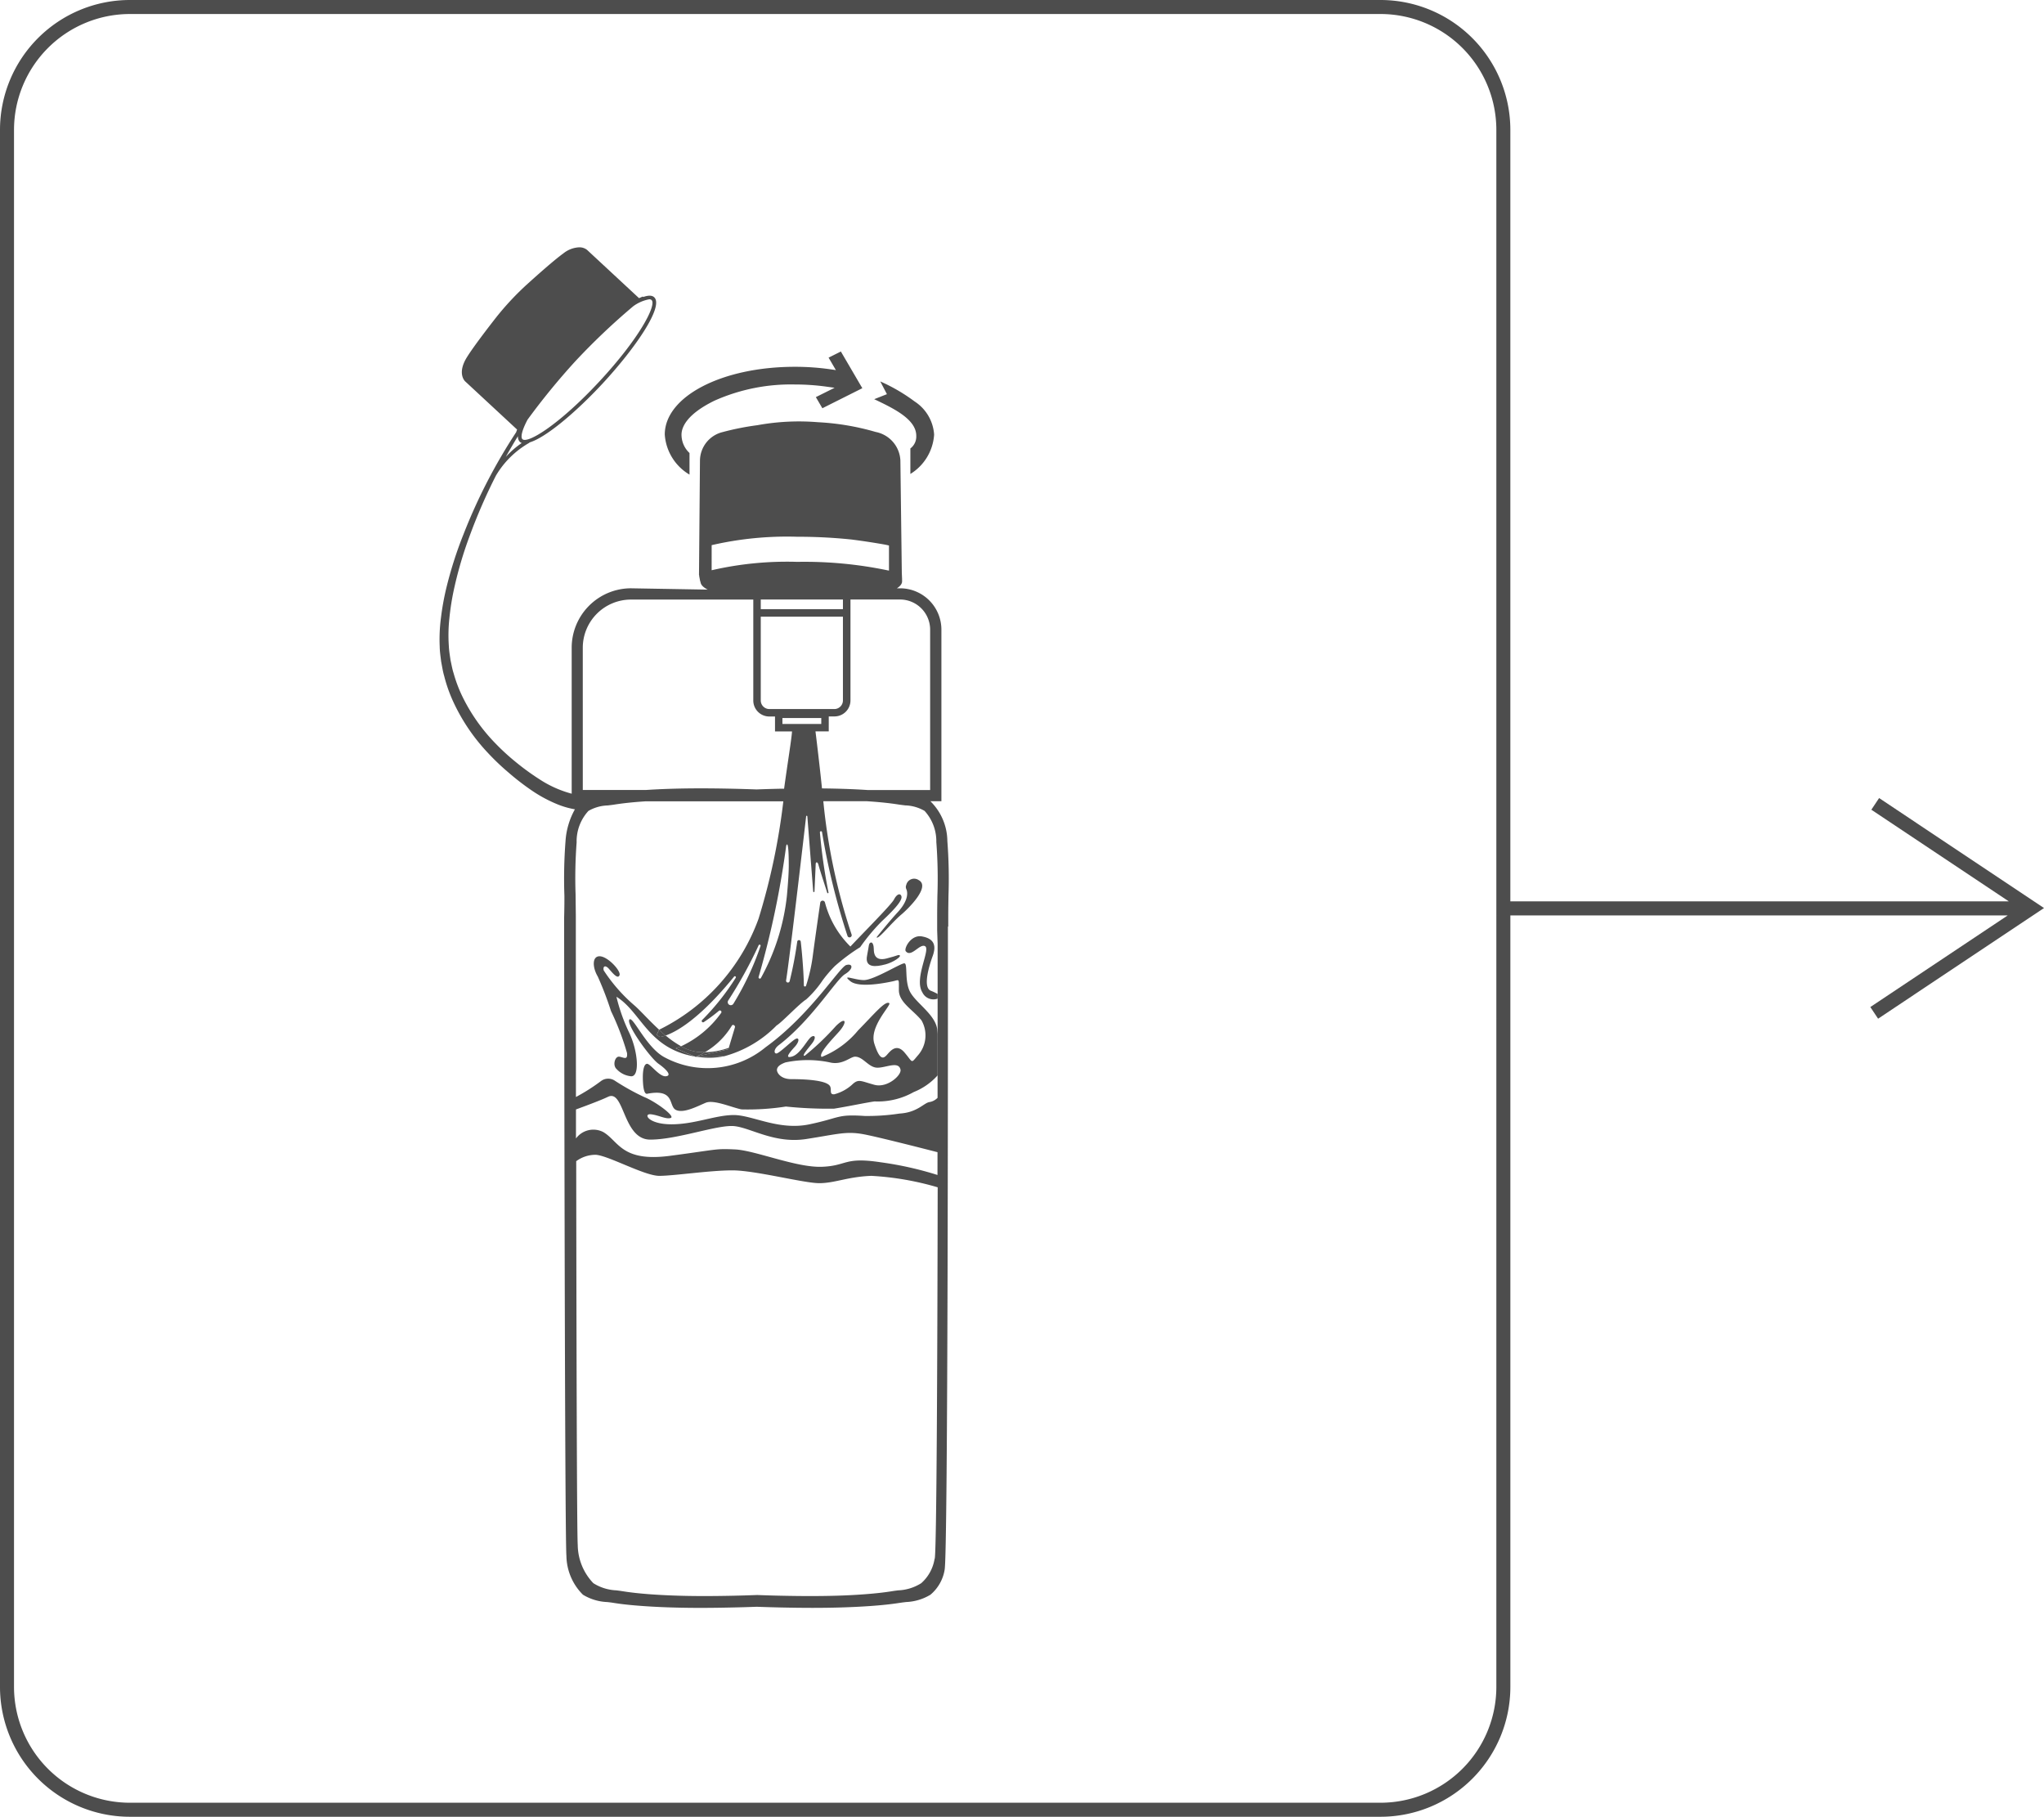 <svg xmlns="http://www.w3.org/2000/svg" width="142.775" height="126.882" viewBox="0 0 142.775 126.882">
  <g id="Twist" transform="translate(-312.149)">
    <path id="Path_5431" data-name="Path 5431" d="M358.864,72.435l.03-.1a5.352,5.352,0,0,1-1.667.307,4.425,4.425,0,0,1-.653.321Z" transform="translate(4.162 0.844)" fill="#4d4d4d"/>
    <path id="Path_5432" data-name="Path 5432" d="M356.139,72.815h-.055l-.128-.078-.691-.293c.131-.04.255-.093.38-.145a6.858,6.858,0,0,1-1.079-.751,2.1,2.1,0,0,1-.4.1l-.231-.14.171-.367h0c-.722-.665-1.336-1.363-1.729-1.7A11.43,11.43,0,0,1,350.238,67c-.069-.289.11-.4.372-.1s.608.731.732.442-.787-1.285-1.354-1.326-.552.76-.166,1.409a23.187,23.187,0,0,1,.926,2.417,18.515,18.515,0,0,1,1.119,2.928c.055.538-.236.3-.539.257s-.484.6-.193.861a1.569,1.569,0,0,0,.953.5c.708.152.556-1.736-.075-3.05a12.475,12.475,0,0,1-.885-2.495c1.735,1.062,2.207,3.641,5.528,4.182A5.483,5.483,0,0,0,358.637,73l-1.981.036ZM354.7,72.2Z" transform="translate(4.08 0.771)" fill="#4d4d4d"/>
    <path id="Path_5433" data-name="Path 5433" d="M355.891,72.665l.128.078h.055l.517.22a4.472,4.472,0,0,0,.654-.32,4.542,4.542,0,0,1-.537-.024,3.165,3.165,0,0,1-1.126-.391c-.125.051-.25.1-.38.144Z" transform="translate(4.146 0.843)" fill="#4d4d4d"/>
    <path id="Path_5434" data-name="Path 5434" d="M353.885,71.454l.231.14a2.158,2.158,0,0,0,.4-.1c-.158-.132-.311-.267-.46-.4h0Z" transform="translate(4.13 0.83)" fill="#4d4d4d"/>
    <path id="Path_5452" data-name="Path 5452" d="M439.805,55.736l-.542.814,9.6,6.4H414.047V9.065A9.075,9.075,0,0,0,404.983,0H317.613a9.075,9.075,0,0,0-9.065,9.065V117.818a9.074,9.074,0,0,0,9.065,9.064h87.371a9.074,9.074,0,0,0,9.064-9.064V63.931h34.744l-9.6,6.4.542.814,11.59-7.728Zm-26.736,62.082a8.093,8.093,0,0,1-8.085,8.084H317.613a8.094,8.094,0,0,1-8.086-8.084V9.065A8.1,8.1,0,0,1,317.613.979h87.371a8.094,8.094,0,0,1,8.085,8.085Z" transform="translate(3.601)" fill="#4d4d4d"/>
    <path id="Path_5453" data-name="Path 5453" d="M356.175,32.868V31.355a1.75,1.75,0,0,1-.559-1.285c0-.465.3-1.391,2.3-2.369a13.1,13.1,0,0,1,5.62-1.132,16.121,16.121,0,0,1,2.187.149l.587.081L365,27.452l.455.777,2.791-1.4-1.5-2.564-.857.428.51.871-.378-.055a17.421,17.421,0,0,0-2.487-.175c-5.1,0-9.087,2.078-9.087,4.731a3.523,3.523,0,0,0,1.73,2.8" transform="translate(4.137 0.283)" fill="#4d4d4d"/>
    <path id="Path_5454" data-name="Path 5454" d="M369.01,27.62c1.268.608,2.846,1.365,2.835,2.52a1.033,1.033,0,0,1-.412.872v1.782a3.486,3.486,0,0,0,1.659-2.748,2.988,2.988,0,0,0-1.361-2.314,12.326,12.326,0,0,0-2.4-1.4l.464.89-.887.35.1.05" transform="translate(4.306 0.307)" fill="#4d4d4d"/>
    <path id="Path_5455" data-name="Path 5455" d="M369.68,66.6c.607-.164,1.131-.557,1.022-.633s-.109.01-.94.217-.877-.395-.877-.657-.085-.523-.227-.454-.1.186-.242.9c-.186.907.657.787,1.264.623" transform="translate(4.3 0.759)" fill="#4d4d4d"/>
    <path id="Path_5456" data-name="Path 5456" d="M371.085,65.675c.371.481.971-.546,1.345-.35.416.219-.787,2.263-.185,3.225a.852.852,0,0,0,1.069.439v-.323a3.576,3.576,0,0,0-.48-.227c-.547-.229-.164-1.607.13-2.415s.044-1.235-.743-1.378-1.27.856-1.137,1.028" transform="translate(4.331 0.754)" fill="#4d4d4d"/>
    <path id="Path_5457" data-name="Path 5457" d="M354.043,73.52c.574.408.945.834.5.87s-1.074-.87-1.3-.87-.3.482-.3.926.041,1.217.3,1.167c1.979-.385,1.474.863,2.01,1.127s1.518-.264,2.083-.5,1.816.328,2.5.464a17.21,17.21,0,0,0,3.1-.2,28.753,28.753,0,0,0,3.364.149c1.1-.178,2.2-.417,2.828-.506a5.119,5.119,0,0,0,2.739-.655,4.447,4.447,0,0,0,1.668-1.165c0-1.013,0-1.986,0-2.9-.012-.123-.015-.249-.036-.37-.173-.983-1.405-1.74-1.855-2.5s-.174-2.047-.434-2.055-2.151,1.188-2.844,1.171-1.544-.434-.938.07,2.481.121,2.966.017.434-.243.434.613.971,1.364,1.578,2.109a2.109,2.109,0,0,1-.278,2.481c-.467.555-.312.468-.9-.226s-1.023-.07-1.248.173-.486.4-.867-.8,1.229-2.711,1.04-2.828c-.287-.176-1.034.745-2.171,1.9a6.338,6.338,0,0,1-2.546,1.859c-.288-.2.838-1.342,1.214-1.769.593-.673.486-1.093-.222-.389a18.52,18.52,0,0,1-2.172,2.072c-.26.052.226-.5.5-.85s.26-.624-.017-.486-.764,1.2-1.354,1.387-.173-.294.174-.676.317-.7.025-.531-1.124,1-1.311,1-.187-.313.167-.583c2.306-1.763,4-4.578,4.618-4.953s.563-.77.1-.644-2.5,3.475-5.639,5.743a6.348,6.348,0,0,1-7.13.664c-1.261-.731-2.168-2.918-2.391-2.585s1.464,2.669,2.039,3.076m8.9-.1a7.508,7.508,0,0,1,3.048,0c.892.228,1.452-.395,1.784-.395.566,0,.933.748,1.535.768s1.5-.489,1.638.134c.087.382-.919,1.31-1.83,1.061s-1.078-.414-1.473-.083a3,3,0,0,1-1.324.747c-.369.028-.165-.319-.292-.559-.241-.454-1.951-.5-2.717-.5s-1.042-.493-.989-.7c.026-.1.083-.291.622-.478" transform="translate(4.108 0.776)" fill="#4d4d4d"/>
    <path id="Path_5458" data-name="Path 5458" d="M370.816,63.151c.468-.4,2.059-1.947,1.184-2.4a.563.563,0,0,0-.856.346.347.347,0,0,0,0,.282c.168.374.017.956-.587,1.611-.665.72-1.487,1.762-1.487,1.762.112.189.95-.923,1.742-1.6" transform="translate(4.308 0.708)" fill="#4d4d4d"/>
    <path id="Path_5459" data-name="Path 5459" d="M373.221,55.786c-.017-.011-.034-.017-.051-.028h.782V43.775a2.89,2.89,0,0,0-2.887-2.887h-.222c.232-.149.362-.309.362-.483s0-.172-.019-.589l-.1-7.871a2.13,2.13,0,0,0-1.72-1.975,17.606,17.606,0,0,0-4.036-.682q-.668-.055-1.336-.055a16.232,16.232,0,0,0-2.9.264,18.826,18.826,0,0,0-2.423.48,2.07,2.07,0,0,0-1.584,1.992l-.067,7.929c-.012.009.024.125.013.136l.035.18s.038.232.058.227c.014.2.185.376.5.539l-5.353-.093a4.151,4.151,0,0,0-4.146,4.145v10.2a7.74,7.74,0,0,1-2.283-1.029,16.723,16.723,0,0,1-1.572-1.141,15.693,15.693,0,0,1-1.436-1.307,12.578,12.578,0,0,1-2.253-3.128,9.7,9.7,0,0,1-.7-1.794c-.1-.307-.151-.624-.222-.938-.042-.318-.1-.634-.114-.956a10.931,10.931,0,0,1,.035-1.94,17.885,17.885,0,0,1,.3-1.942,27.343,27.343,0,0,1,1.106-3.794,38.448,38.448,0,0,1,1.846-4.243,6.353,6.353,0,0,1,2.344-2.3l-.007-.017c1.142-.326,3.281-2.143,5.1-4.1,2.272-2.447,4.313-5.4,3.618-6.042-.156-.146-.423-.138-.762-.019l-.035-.032-.261.114-3.633-3.373a.857.857,0,0,0-.56-.177,1.89,1.89,0,0,0-1.092.424c-.586.422-1.643,1.353-2.486,2.114a19.544,19.544,0,0,0-2.334,2.515c-.7.9-1.547,2.02-1.925,2.636-.7,1.133-.122,1.666-.122,1.666l3.634,3.372-.067.189h0a38.427,38.427,0,0,0-3.672,7.114,27.817,27.817,0,0,0-1.221,3.835,18.321,18.321,0,0,0-.356,1.994,11.535,11.535,0,0,0-.088,2.044c.005.345.06.685.1,1.027.066.337.115.68.212,1.01a10.356,10.356,0,0,0,.7,1.937,13.358,13.358,0,0,0,2.309,3.384,16.716,16.716,0,0,0,1.48,1.416A17.677,17.677,0,0,0,345.326,55a9.644,9.644,0,0,0,1.847.99,5.858,5.858,0,0,0,1.179.333,5.239,5.239,0,0,0-.655,2.208,34.222,34.222,0,0,0-.079,3.833V62.7c0,.53-.02,1.239-.02,1.239.005,1.3.04,43.289.161,44.519a3.9,3.9,0,0,0,1.155,2.718,3.537,3.537,0,0,0,1.7.512c.14.016.279.032.417.054.613.1,1.282.168,2.105.226,2.245.158,4.479.138,6.173.1q.873-.018,1.744-.051.871.032,1.743.051c.647.013,1.375.025,2.151.025,1.253,0,2.636-.03,4.024-.127.822-.058,1.491-.13,2.1-.226.138-.021.277-.037.417-.054a3.555,3.555,0,0,0,1.7-.512,2.885,2.885,0,0,0,.987-1.725l0-.009c.243-.889.234-39.519.232-44.907v-.015h0l.023-.011v-.7c0-.473.008-.957.016-1.444a34.457,34.457,0,0,0-.079-3.833,3.943,3.943,0,0,0-1.158-2.744M345.045,29.108a48.2,48.2,0,0,1,3.329-4.07,46.536,46.536,0,0,1,4.05-3.847,2.719,2.719,0,0,1,1.118-.487.231.231,0,0,1,.164.052c.366.34-.838,2.664-3.632,5.673s-5.022,4.383-5.388,4.044c-.123-.115-.078-.543.359-1.365m-.658.962,0,.018-.006,0,.009-.014m-.016.186a.524.524,0,0,0,.138.408.408.408,0,0,0,.125.073,6.369,6.369,0,0,0-1.114.97q.41-.734.851-1.451M371.065,41.67a2.107,2.107,0,0,1,2.1,2.105v11.2h-4.386c-1.082-.072-2.158-.1-3.168-.112-.174-1.694-.4-3.539-.455-3.984h.927V49.836h.4a1.118,1.118,0,0,0,1.117-1.117V41.67ZM361.3,68.142a.089.089,0,0,1-.115-.114,62.617,62.617,0,0,0,1.925-9.156s.18-.64.18,1.381c0,.513-.053,1.277-.132,2.129a15.248,15.248,0,0,1-1.819,5.73.084.084,0,0,1-.039.03m-1.895,1.784a.213.213,0,0,1-.288.038.215.215,0,0,1-.049-.3,30.564,30.564,0,0,0,2.122-3.854.071.071,0,0,1,.13.054,19.961,19.961,0,0,1-1.916,4.067m-1.5-32.057a23.46,23.46,0,0,1,5.987-.586,36.038,36.038,0,0,1,3.775.192c1,.127,1.841.267,2.363.36.171.036.261.06.261.06v1.753a28.455,28.455,0,0,0-6.4-.612,23.46,23.46,0,0,0-5.987.586Zm9.169,4.472h-5.739V41.67h5.739Zm-5.739.522h5.739v5.857a.6.6,0,0,1-.595.595h-4.549a.6.6,0,0,1-.595-.595Zm1.513,7.078h2.713v.417h-2.713Zm-13.945-4.908a3.366,3.366,0,0,1,3.363-3.363h8.547v7.049a1.118,1.118,0,0,0,1.117,1.117h.4v1.043h1.188c-.031.525-.3,2.146-.553,4l-.176,0q-.876.018-1.75.051-.874-.032-1.749-.051c-1.65-.034-3.81-.054-6,.091h-4.386Zm-.431,13.573a3.144,3.144,0,0,1,.822-2.173,2.843,2.843,0,0,1,1.352-.385c.153-.018.3-.035.453-.059.595-.093,1.244-.164,2.045-.22l.167-.011h9.6a45.785,45.785,0,0,1-1.73,8.2,13.912,13.912,0,0,1-6.956,7.759c.15.138.3.272.46.4.745-.258,2.362-1.133,4.783-4.111a.071.071,0,0,1,.117.081,16.973,16.973,0,0,1-2.344,2.946.093.093,0,0,0,.116.145,11.272,11.272,0,0,0,1.053-.785.108.108,0,0,1,.156.148,7.131,7.131,0,0,1-2.8,2.327,3.138,3.138,0,0,0,1.126.393,4.34,4.34,0,0,0,.537.023,5.32,5.32,0,0,0,1.888-1.859c.069-.114.252-.006.212.121L359.1,72.98l-.03.1-2.289.526,1.981-.035.047-.01a8.064,8.064,0,0,0,3.636-2.147c.337-.186,1.6-1.535,2.056-1.808a7.168,7.168,0,0,0,1.159-1.346,8.88,8.88,0,0,1,.846-.987,12.958,12.958,0,0,1,1.77-1.32A13.744,13.744,0,0,1,369.8,64.13c1.1-1.025,1.436-1.514,1.356-1.742s-.319-.149-.513.228-2.135,2.315-3.047,3.291a6.671,6.671,0,0,1-1.778-3.078.168.168,0,0,0-.329.018c-.138.953-.354,2.459-.507,3.6a11.73,11.73,0,0,1-.486,2.2.079.079,0,0,1-.153-.025c0-.576-.087-1.948-.216-3.054a.124.124,0,0,0-.246-.005,26.586,26.586,0,0,1-.533,2.775v0a.127.127,0,0,1-.245-.061c.277-1.728,1.4-11.458,1.4-11.458a.042.042,0,0,1,.084-.006l.41,5.245a.045.045,0,0,0,.09,0l.083-1.878c-.006-.208.136-.2.189,0,.116.443.519,1.644.616,1.968a.046.046,0,0,0,.09-.019,37.83,37.83,0,0,1-.6-4.2.075.075,0,0,1,.148-.018,48.305,48.305,0,0,0,1.784,7.268.152.152,0,0,0,.284-.106,42.35,42.35,0,0,1-1.977-9.314h3.055l.166.011c.8.056,1.452.126,2.046.22.15.023.3.04.453.059a2.847,2.847,0,0,1,1.353.385,3.147,3.147,0,0,1,.82,2.173,33.488,33.488,0,0,1,.075,3.745c-.008.491-.016.978-.016,1.456v.976l.032.927c0,2.971,0,9.271-.01,16.15a23.866,23.866,0,0,0-3.994-.891c-2.555-.383-2.3.255-4.088.319s-4.662-1.149-6.067-1.213-1.149,0-4.535.447-3.576-1.022-4.662-1.66a1.508,1.508,0,0,0-1.906.448q0-1.032,0-2.027c.939-.343,1.815-.679,2.237-.882,1.153-.554,1.025,2.989,2.947,2.989s4.74-1.067,5.892-.94,2.819,1.238,5,.9,2.775-.555,3.971-.342c.85.152,3.654.862,5.211,1.262,0-1.3,0-2.574,0-3.8a1.018,1.018,0,0,1-.579.3c-.382.065-.843.73-2.075.8a14.891,14.891,0,0,1-2.45.168c-1.942-.13-1.683.129-3.838.583s-4-.647-5.29-.647-2.719.647-4.354.647-1.988-.76-1.439-.7,1.066.371,1.391.254-1.068-1.145-1.878-1.467a16.518,16.518,0,0,1-2.054-1.148.835.835,0,0,0-.941.039,13.539,13.539,0,0,1-1.753,1.114c-.007-6.549-.008-11.513-.008-11.513v-1.1c0-.2-.005-.4-.007-.6l-.01-.937a33.079,33.079,0,0,1,.076-3.668m25,50.065,0,.009a2.865,2.865,0,0,1-.932,1.7,3.249,3.249,0,0,1-1.6.5c-.133.016-.264.031-.393.053-.579.094-1.209.165-1.986.222-1.309.1-2.613.124-3.8.124-.732,0-1.418-.011-2.029-.024-.547-.011-1.1-.028-1.645-.049-.548.02-1.1.037-1.645.049-1.6.034-3.707.055-5.825-.1-.777-.057-1.408-.127-1.986-.222-.13-.021-.262-.036-.394-.053a3.26,3.26,0,0,1-1.6-.5,3.91,3.91,0,0,1-1.09-2.672c-.061-.647-.092-14.914-.107-26.8a2.269,2.269,0,0,1,1.374-.446c.894.064,3.4,1.47,4.426,1.47s3.513-.383,5.11-.383,4.981.894,6.067.894,1.98-.447,3.64-.511a20.294,20.294,0,0,1,4.632.8c-.02,12.011-.073,25.43-.208,25.946" transform="translate(3.955 0.199)" fill="#4d4d4d"/>
  </g>
</svg>
